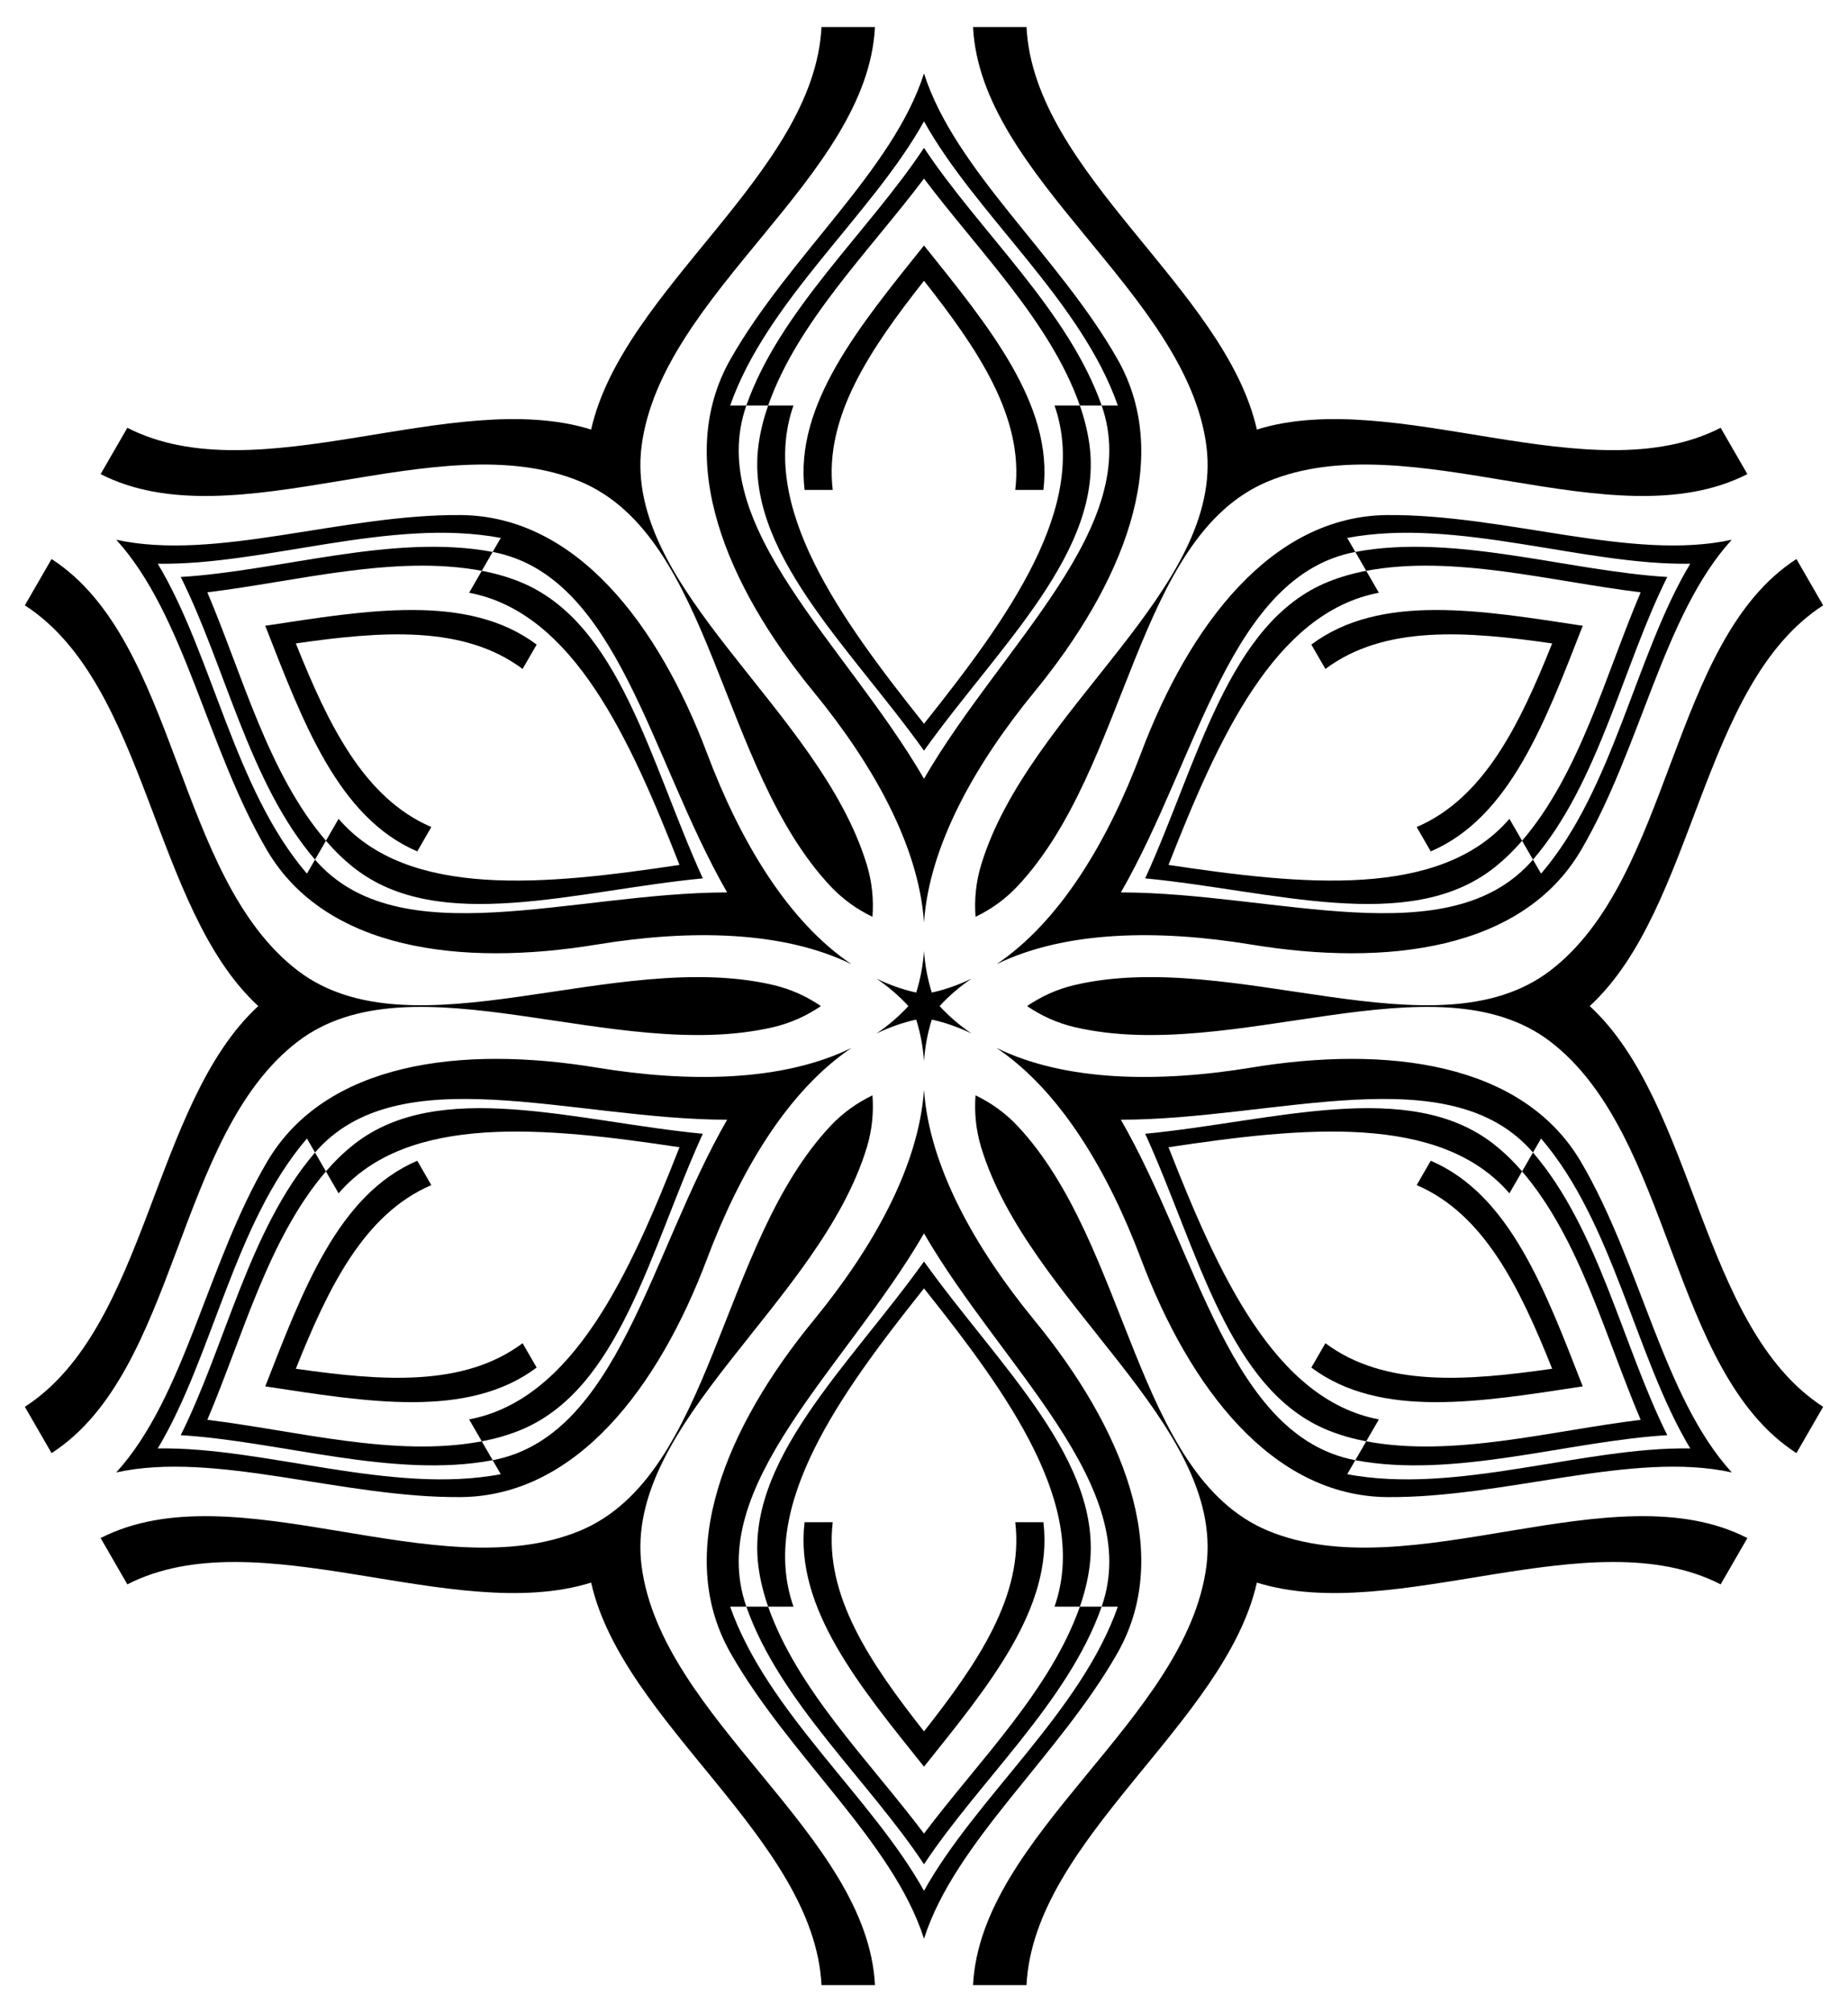 <?xml version="1.0" encoding="utf-8"?>

<!DOCTYPE svg PUBLIC "-//W3C//DTD SVG 1.1//EN" "http://www.w3.org/Graphics/SVG/1.1/DTD/svg11.dtd">
<svg version="1.1" id="Layer_1" xmlns="http://www.w3.org/2000/svg" xmlns:xlink="http://www.w3.org/1999/xlink" x="0px" y="0px"
	 viewBox="0 0 1510 1644.214" enable-background="new 0 0 1510 1644.214" xml:space="preserve">
<g>
	<path d="M797.111,895.045c-1.044,14.043,0.273,28.092,4.507,42.196c38.516,127.349,199.087,225.596,184.151,342.433
		c-16.307,125.249-184.462,219.221-190.699,342.433c14.178,0,28.356,0,42.535,0c0.383,0,0.766,0,1.15,0
		c6.051-119.417,162.216-213.542,188.239-328.894c112.909,35.139,272.506-53.041,378.95,1.427c0.192-0.332,0.383-0.664,0.575-0.996
		c7.089-12.279,14.178-24.557,21.267-36.836c-109.823-56.205-275.283,42.435-391.905-6.067
		c-108.651-45.484-113.451-233.665-204.48-330.696C821.303,909.327,809.794,901.162,797.111,895.045z"/>
	<path d="M712.889,895.045c-12.684,6.117-24.192,14.282-34.289,25.002c-91.03,97.031-95.829,285.212-204.48,330.696
		c-116.622,48.502-282.082-50.138-391.905,6.067c7.089,12.279,14.178,24.557,21.267,36.836c0.192,0.332,0.383,0.664,0.575,0.996
		c106.444-54.469,266.041,33.712,378.95-1.427c26.023,115.351,182.188,209.476,188.239,328.894c0.383,0,0.766,0,1.15,0
		c14.178,0,28.356,0,42.535,0c-6.237-123.212-174.391-217.184-190.699-342.433c-14.936-116.837,145.635-215.084,184.151-342.433
		C712.616,923.137,713.933,909.088,712.889,895.045z"/>
	<path d="M670.779,822.107c-11.64-7.926-24.465-13.81-38.797-17.195c-129.546-30.318-294.915,59.616-388.631-11.737
		c-100.315-76.747-97.62-269.359-201.206-336.366c-7.089,12.279-14.178,24.557-21.267,36.836c-0.192,0.332-0.383,0.664-0.575,0.996
		c100.393,64.949,103.825,247.254,190.711,327.466c-86.886,80.212-90.318,262.518-190.711,327.466
		c0.192,0.332,0.383,0.664,0.575,0.995c7.089,12.279,14.178,24.557,21.267,36.836c103.586-67.008,100.891-259.619,201.206-336.366
		c93.716-71.353,259.085,18.581,388.631-11.737C646.314,835.917,659.139,830.033,670.779,822.107z"/>
	<path d="M712.889,749.169c1.044-14.043-0.273-28.092-4.507-42.196C669.866,579.624,509.295,481.377,524.231,364.54
		C540.538,239.291,708.693,145.319,714.93,22.107c-14.178,0-28.356,0-42.535,0c-0.383,0-0.766,0-1.15,0
		c-6.051,119.417-162.216,213.542-188.239,328.894c-112.909-35.139-272.506,53.041-378.95-1.427
		c-0.192,0.332-0.383,0.664-0.575,0.996c-7.089,12.279-14.178,24.557-21.267,36.836c109.823,56.205,275.283-42.435,391.905,6.067
		C582.771,438.955,587.57,627.137,678.6,724.168C688.697,734.887,700.206,743.052,712.889,749.169z"/>
	<path d="M797.111,749.169c12.684-6.117,24.192-14.282,34.289-25.002c91.03-97.031,95.829-285.212,204.48-330.696
		c116.622-48.502,282.082,50.138,391.905-6.067c-7.089-12.279-14.178-24.557-21.267-36.836c-0.192-0.332-0.383-0.664-0.575-0.996
		c-106.444,54.469-266.041-33.712-378.95,1.427C1000.97,235.649,844.805,141.524,838.755,22.107c-0.383,0-0.766,0-1.15,0
		c-14.178,0-28.356,0-42.535,0c6.237,123.212,174.391,217.184,190.699,342.433c14.936,116.837-145.635,215.084-184.151,342.433
		C797.384,721.077,796.067,735.126,797.111,749.169z"/>
	<path d="M839.221,822.107c11.64,7.926,24.465,13.81,38.797,17.195c129.546,30.318,294.915-59.616,388.631,11.737
		c100.315,76.747,97.62,269.359,201.206,336.366c7.089-12.279,14.178-24.557,21.267-36.836c0.192-0.332,0.383-0.664,0.575-0.995
		c-100.393-64.949-103.825-247.254-190.711-327.466c86.886-80.212,90.318-262.518,190.711-327.466
		c-0.192-0.332-0.383-0.664-0.575-0.996c-7.089-12.279-14.178-24.557-21.267-36.836
		c-103.586,67.008-100.891,259.619-201.206,336.366c-93.716,71.353-259.085-18.581-388.631,11.737
		C863.686,808.297,850.861,814.181,839.221,822.107z"/>
	<path d="M755,866.972c0.825-11.492,2.904-22.79,6.377-33.821c11.289,2.508,22.113,6.356,32.478,11.388
		c-9.54-6.461-18.285-13.91-26.101-22.433c7.817-8.523,16.561-15.972,26.101-22.433c-10.365,5.032-21.189,8.88-32.478,11.388
		c-3.473-11.031-5.552-22.329-6.377-33.821c-0.825,11.492-2.904,22.79-6.377,33.821c-11.289-2.508-22.113-6.356-32.478-11.388
		c9.54,6.46,18.285,13.91,26.101,22.433c-7.817,8.523-16.561,15.972-26.101,22.433c10.365-5.032,21.189-8.88,32.478-11.388
		C752.096,844.183,754.175,855.48,755,866.972z"/>
	<path d="M94.976,1203.172c81.296-17.802,184.58,20.91,281.519,20.164c94.355-0.824,161.562-89.483,201.217-194.661
		c27.195-72.132,66.208-137.498,118.076-172.382c-56.144,27.477-132.259,28.58-208.325,16.066
		c-110.914-18.246-221.299-4.373-269.19,76.929C169.157,1032.866,151.041,1141.668,94.976,1203.172z M594.136,914.982
		c-63.22,109.828-89.081,258.744-191.566,278.221c2.203,3.816,4.407,7.633,6.61,11.449c-89.759,16.876-192.876-22.5-280.272-21.071
		c44.936-74.973,62.393-183.963,121.888-253.258c2.203,3.816,4.407,7.633,6.61,11.449
		C325.517,862.756,467.412,914.818,594.136,914.982z"/>
	<path d="M94.976,441.042c56.065,61.504,74.181,170.306,123.297,253.884c47.891,81.302,158.276,95.175,269.19,76.929
		c76.066-12.515,152.181-11.411,208.325,16.066c-51.868-34.884-90.881-100.25-118.076-172.382
		c-39.656-105.178-106.862-193.837-201.217-194.661C279.555,420.132,176.272,458.844,94.976,441.042z M594.136,729.232
		c-126.723,0.164-268.619,52.226-336.73-26.79c-2.203,3.816-4.407,7.633-6.61,11.449c-59.495-69.296-76.952-178.286-121.888-253.258
		c87.396,1.429,190.513-37.948,280.272-21.071c-2.203,3.816-4.407,7.633-6.61,11.449
		C505.055,470.488,530.916,619.404,594.136,729.232z"/>
	<path d="M755,59.977c-25.231,79.306-110.398,149.396-158.222,233.72c-46.464,82.126-3.286,184.658,67.973,271.59
		c48.871,59.618,85.973,126.087,90.249,188.448c4.276-62.361,41.378-128.83,90.249-188.448
		c71.259-86.932,114.436-189.464,67.973-271.59C865.398,209.372,780.231,139.282,755,59.977z M755,636.357
		c-63.504-109.664-179.538-206.518-145.164-305.011c-4.407,0-8.813,0-13.22,0C626.88,245.173,712.539,175.56,755,99.159
		c42.461,76.402,128.12,146.015,158.384,232.187c-4.407,0-8.813,0-13.22,0C934.538,429.839,818.504,526.693,755,636.357z"/>
	<path d="M1415.024,441.042c-81.296,17.802-184.58-20.91-281.519-20.164c-94.355,0.824-161.562,89.483-201.217,194.661
		c-27.195,72.132-66.208,137.498-118.076,172.382c56.144-27.477,132.259-28.58,208.325-16.066
		c110.914,18.246,221.299,4.373,269.19-76.929C1340.843,611.347,1358.959,502.546,1415.024,441.042z M915.864,729.232
		c63.22-109.828,89.081-258.744,191.565-278.221c-2.203-3.816-4.407-7.633-6.61-11.449c89.76-16.876,192.876,22.5,280.272,21.071
		c-44.936,74.973-62.393,183.963-121.888,253.258c-2.203-3.816-4.407-7.633-6.61-11.449
		C1184.483,781.458,1042.588,729.396,915.864,729.232z"/>
	<path d="M1415.024,1203.172c-56.065-61.504-74.181-170.306-123.297-253.884c-47.891-81.302-158.276-95.175-269.19-76.929
		c-76.066,12.515-152.181,11.411-208.325-16.066c51.868,34.884,90.881,100.25,118.076,172.382
		c39.656,105.178,106.862,193.837,201.217,194.661C1230.445,1224.082,1333.728,1185.37,1415.024,1203.172z M915.864,914.982
		c126.723-0.164,268.619-52.226,336.73,26.79c2.203-3.816,4.407-7.633,6.61-11.449c59.495,69.296,76.952,178.286,121.888,253.258
		c-87.396-1.429-190.513,37.948-280.272,21.071c2.203-3.816,4.407-7.633,6.61-11.449
		C1004.945,1173.726,979.084,1024.81,915.864,914.982z"/>
	<path d="M755,1584.237c25.231-79.306,110.398-149.396,158.222-233.72c46.464-82.126,3.286-184.658-67.973-271.59
		C796.378,1019.31,759.276,952.841,755,890.48c-4.276,62.361-41.378,128.83-90.249,188.448
		c-71.259,86.932-114.436,189.464-67.973,271.59C644.602,1434.842,729.769,1504.932,755,1584.237z M755,1007.857
		c63.504,109.664,179.538,206.518,145.164,305.011c4.407,0,8.813,0,13.22,0C883.12,1399.04,797.461,1468.654,755,1545.055
		c-42.461-76.402-128.12-146.015-158.384-232.187c4.407,0,8.813,0,13.22,0C575.462,1214.375,691.496,1117.521,755,1007.857z"/>
	<path d="M755,1523.393c45.052-68.148,117.782-132.559,145.164-210.525c-5.94,0-11.879,0-17.819,0
		c-24.001,68.339-82.841,126.263-127.346,185.417c-44.504-59.155-103.344-117.079-127.346-185.417c-5.94,0-11.879,0-17.819,0
		C637.218,1390.834,709.948,1455.245,755,1523.393z"/>
	<path d="M147.668,1172.75c81.544,4.942,173.69,35.723,254.902,20.453c-2.97-5.144-5.94-10.287-8.909-15.431
		c-71.183,13.384-150.767-8.611-224.249-17.576c28.977-68.119,49.721-148.038,96.903-202.993c-2.97-5.144-5.94-10.288-8.909-15.431
		C203.577,1004.469,184.16,1099.66,147.668,1172.75z"/>
	<path d="M147.668,471.464c36.492,73.09,55.908,168.281,109.738,230.978c2.97-5.144,5.94-10.288,8.909-15.431
		c-47.182-54.955-67.926-134.874-96.903-202.993c73.482-8.964,153.066-30.959,224.249-17.576c2.97-5.144,5.94-10.288,8.909-15.431
		C321.358,435.741,229.212,466.521,147.668,471.464z"/>
	<path d="M755,120.821c-45.052,68.148-117.782,132.559-145.164,210.525c5.94,0,11.879,0,17.819,0
		C651.656,263.007,710.496,205.083,755,145.928c44.504,59.155,103.344,117.079,127.346,185.417c5.94,0,11.879,0,17.819,0
		C872.782,253.379,800.052,188.969,755,120.821z"/>
	<path d="M1362.332,471.464c-81.544-4.942-173.69-35.723-254.902-20.453c2.97,5.144,5.94,10.288,8.909,15.431
		c71.183-13.384,150.767,8.611,224.249,17.576c-28.978,68.119-49.721,148.038-96.903,202.993c2.97,5.144,5.939,10.288,8.909,15.431
		C1306.423,639.745,1325.84,544.554,1362.332,471.464z"/>
	<path d="M1362.332,1172.75c-36.492-73.09-55.908-168.281-109.738-230.978c-2.97,5.144-5.94,10.288-8.909,15.431
		c47.182,54.955,67.926,134.874,96.903,202.993c-73.482,8.964-153.066,30.959-224.249,17.576c-2.97,5.144-5.939,10.288-8.909,15.431
		C1188.642,1208.473,1280.788,1177.692,1362.332,1172.75z"/>
	<path d="M755,1052.811c68.97,86.544,135.287,178.105,106.653,260.057c6.898,0,13.795,0,20.693,0
		c3.587-10.244,6.216-20.635,7.714-31.039c12.486-87.553-74.425-166.03-135.059-251.013
		c-60.634,84.983-147.545,163.46-135.059,251.013c1.498,10.404,4.127,20.795,7.714,31.039c6.898,0,13.795,0,20.693,0
		C619.713,1230.916,686.03,1139.354,755,1052.811z"/>
	<path d="M555.205,937.459c-40.464,103.002-86.6,206.215-171.89,222.393c3.449,5.973,6.897,11.947,10.346,17.92
		c10.665-2.016,20.978-4.935,30.737-8.839c82.066-32.964,106.574-147.469,149.854-242.471
		c-103.914-10.019-215.333-46.048-284.913,8.542c-8.261,6.499-15.945,13.971-23.024,22.2c3.449,5.973,6.897,11.947,10.346,17.92
		C333.318,909.349,445.771,921.001,555.205,937.459z"/>
	<path d="M555.205,706.755c-109.434,16.458-221.887,28.11-278.543-37.665c-3.449,5.973-6.898,11.947-10.346,17.92
		c7.078,8.228,14.763,15.7,23.024,22.2c69.581,54.59,180.999,18.561,284.913,8.542c-43.28-95.002-67.788-209.507-149.854-242.471
		c-9.759-3.905-20.072-6.823-30.737-8.839c-3.449,5.973-6.897,11.947-10.346,17.92C468.605,500.54,514.741,603.753,555.205,706.755z
		"/>
	<path d="M755,591.403c-68.97-86.544-135.287-178.105-106.653-260.057c-6.898,0-13.795,0-20.693,0
		c-3.587,10.244-6.216,20.635-7.714,31.039C607.455,449.938,694.366,528.414,755,613.397
		c60.634-84.983,147.545-163.46,135.059-251.013c-1.498-10.404-4.127-20.795-7.714-31.039c-6.898,0-13.795,0-20.693,0
		C890.287,413.298,823.97,504.859,755,591.403z"/>
	<path d="M954.795,706.755c40.464-103.002,86.6-206.215,171.89-222.393c-3.449-5.973-6.898-11.947-10.346-17.92
		c-10.665,2.016-20.978,4.935-30.737,8.839c-82.066,32.964-106.574,147.469-149.854,242.471
		c103.914,10.019,215.333,46.048,284.913-8.542c8.261-6.499,15.945-13.971,23.024-22.2c-3.449-5.973-6.898-11.947-10.346-17.92
		C1176.682,734.865,1064.229,723.213,954.795,706.755z"/>
	<path d="M954.795,937.459c109.434-16.458,221.887-28.11,278.543,37.665c3.449-5.973,6.897-11.947,10.346-17.92
		c-7.078-8.228-14.763-15.7-23.024-22.2c-69.581-54.59-180.999-18.561-284.913-8.542c43.28,95.002,67.788,209.507,149.854,242.471
		c9.759,3.905,20.072,6.823,30.737,8.839c3.449-5.973,6.898-11.947,10.346-17.92
		C1041.395,1143.673,995.259,1040.461,954.795,937.459z"/>
	<path d="M755,1443.636c52.461-65.611,105.912-129.724,97.572-199.743c-7.664,0-15.328,0-22.992,0
		c7.115,59.73-30.737,115.162-74.58,170.893c-43.844-55.73-81.695-111.163-74.58-170.893c-7.664,0-15.328,0-22.992,0
		C649.088,1313.912,702.539,1378.025,755,1443.636z"/>
	<path d="M216.74,1132.871c83.051,12.627,165.3,26.86,221.768-15.372c-3.832-6.637-7.664-13.274-11.496-19.911
		c-48.17,36.026-115.102,30.963-185.287,20.858c26.342-65.835,55.422-126.331,110.707-150.035
		c-3.832-6.637-7.664-13.274-11.496-19.911C276.128,976.287,247.33,1054.634,216.74,1132.871z"/>
	<path d="M216.74,511.343c30.59,78.238,59.388,156.584,124.196,184.371c3.832-6.637,7.664-13.274,11.496-19.911
		c-55.285-23.704-84.365-84.2-110.707-150.035c70.186-10.105,137.117-15.168,185.287,20.858c3.832-6.637,7.664-13.274,11.496-19.911
		C382.04,484.482,299.791,498.716,216.74,511.343z"/>
	<path d="M755,200.578c-52.461,65.611-105.912,129.724-97.572,199.743c7.664,0,15.328,0,22.992,0
		c-7.115-59.73,30.737-115.162,74.58-170.892c43.844,55.73,81.695,111.163,74.58,170.892c7.664,0,15.328,0,22.992,0
		C860.912,330.302,807.461,266.189,755,200.578z"/>
	<path d="M1293.26,511.343c-83.051-12.627-165.3-26.861-221.768,15.372c3.832,6.637,7.664,13.274,11.496,19.911
		c48.17-36.026,115.102-30.962,185.287-20.858c-26.342,65.835-55.422,126.331-110.707,150.035
		c3.832,6.637,7.664,13.274,11.496,19.911C1233.872,667.927,1262.67,589.58,1293.26,511.343z"/>
	<path d="M1293.26,1132.871c-30.59-78.238-59.388-156.585-124.196-184.371c-3.832,6.637-7.664,13.274-11.496,19.911
		c55.285,23.704,84.365,84.2,110.707,150.035c-70.186,10.105-137.117,15.168-185.287-20.858
		c-3.832,6.637-7.664,13.274-11.496,19.911C1127.959,1159.732,1210.209,1145.498,1293.26,1132.871z"/>
</g>
</svg>
